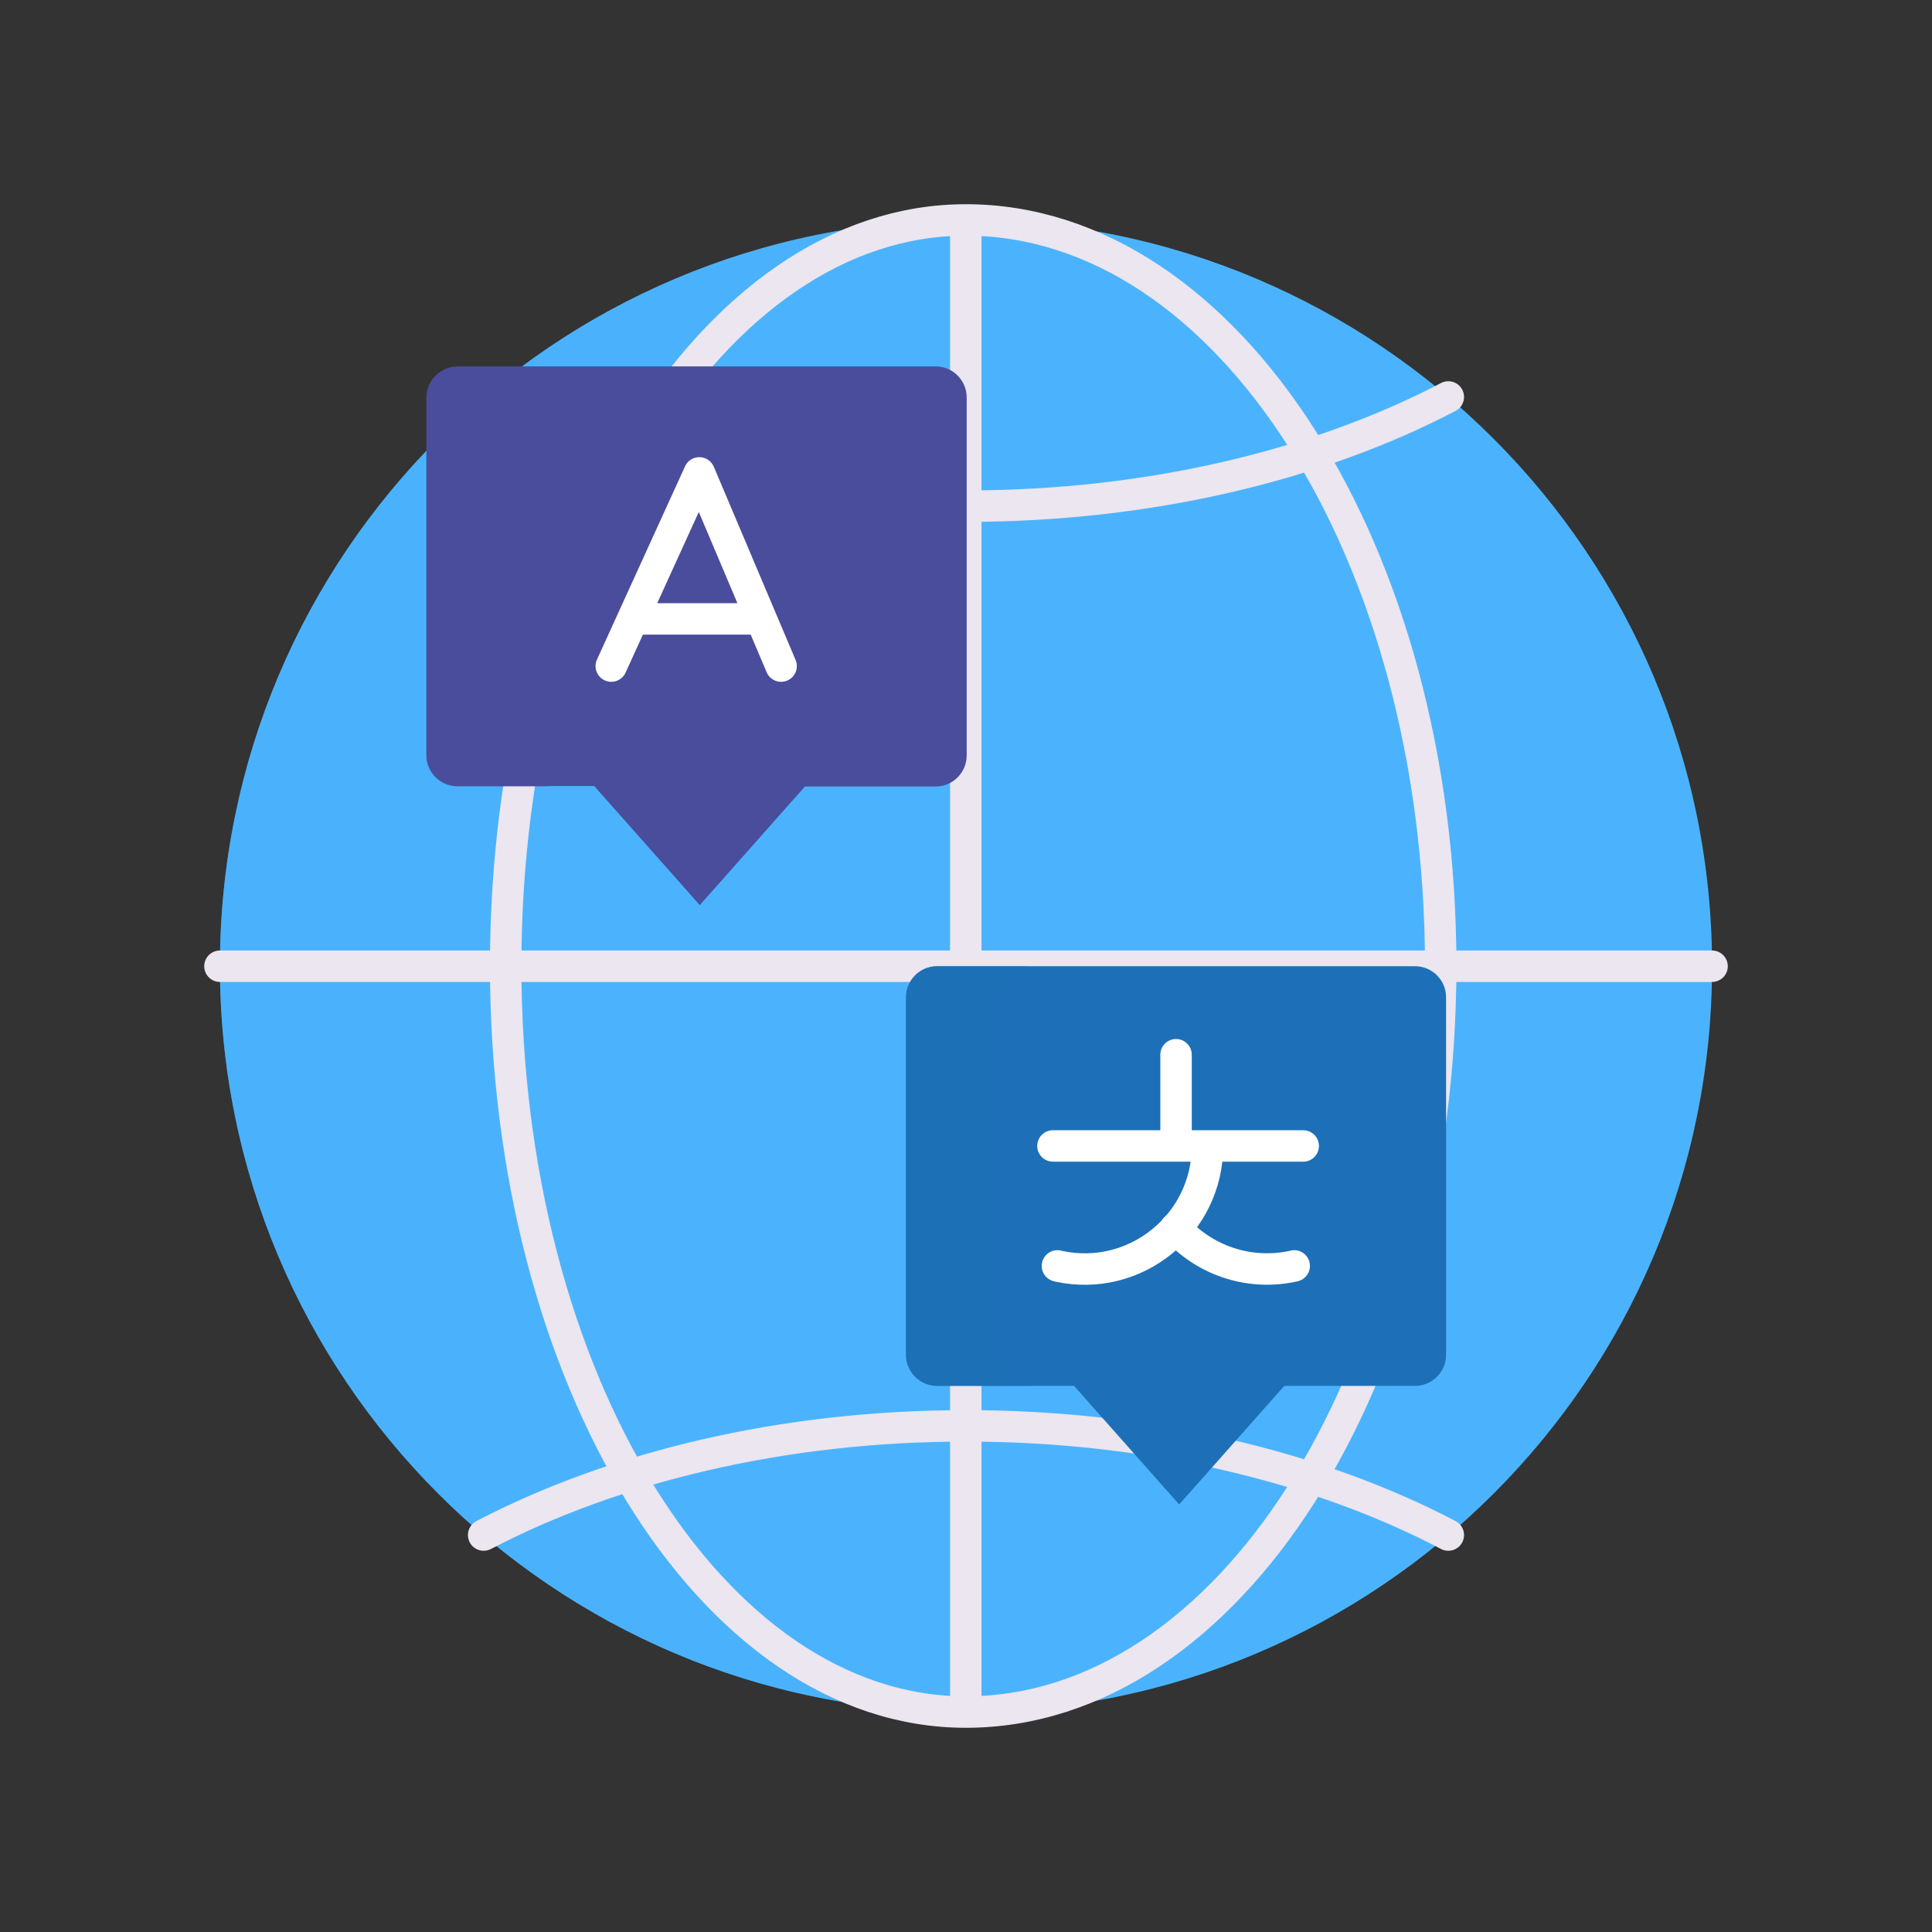<svg xmlns="http://www.w3.org/2000/svg" width="430" height="430" fill="none" viewBox="0 0 430 430"><rect x="0" y="0" width="430" height="430" fill="#333333" stroke="none"/><path fill="#4bb3fd" d="M381.049 215.05c0 91.7-74.3 166-166.1 166s-166-74.3-166-166 74.3-166.1 166-166.1 166.1 74.4 166.1 166.1"></path><path fill="#4bb3fd" d="M213.649 381.05c-91.1-.7-164.7-74.8-164.7-166 0-91.3 73.6-165.3 164.7-166-55.9 1.1-101.1 75-101.1 166s45.2 164.9 101.1 166" opacity=".5" style="mix-blend-mode:multiply"></path><path stroke="#ebe6ef" stroke-linecap="round" stroke-linejoin="round" stroke-miterlimit="10" stroke-width="7" d="M214.949 381.05c-56.6 0-102.4-74.3-102.4-166.1s45.9-166 102.4-166m0 332.1V48.95m0 332.1c58.4 0 105.7-74.3 105.7-166.1s-47.3-166-105.7-166M48.95 215.05h332.099"></path><path stroke="#ebe6ef" stroke-linecap="round" stroke-linejoin="round" stroke-miterlimit="10" stroke-width="7" d="M322.348 88.35c-28.9 15.1-66.4 24.3-107.3 24.3s-78.4-9.2-107.4-24.3m0 253.3c28.9-15.1 66.4-24.3 107.3-24.3s78.4 9.1 107.4 24.3"></path><path fill="#4a4c9c" d="m132.349 175.05 23.4 26.4 23.4-26.4h29.1c3.8 0 6.9-3.1 6.9-6.9v-79.7c0-3.8-3.1-6.9-6.9-6.9h-106.4c-3.8 0-6.9 3.1-6.9 6.9v79.6c0 3.8 3.1 6.9 6.9 6.9h30.5z"></path><path fill="#4a4c9c" d="M122.75 175.05h-21c-3.8 0-6.9-3.1-6.9-6.9v-79.6c0-3.8 3.1-6.9 6.9-6.9h20.9c-3.8 0-6.9 3.1-6.9 6.9v79.6c.1 3.8 3.2 6.9 7 6.9" opacity=".5" style="mix-blend-mode:multiply"></path><path stroke="#fff" stroke-linecap="round" stroke-linejoin="round" stroke-miterlimit="10" stroke-width="7" d="m173.849 148.25-18.2-43-19.6 43m33.301-10.5h-28.5"></path><path fill="#1d70b7" d="m239.048 308.45 23.4 26.4 23.4-26.4h29.1c3.8 0 6.9-3.1 6.9-6.9v-79.6c0-3.8-3.1-6.9-6.9-6.9h-106.4c-3.8 0-6.9 3.1-6.9 6.9v79.6c0 3.8 3.1 6.9 6.9 6.9z"></path><path fill="#1d70b7" d="M229.448 308.45h-20.9c-3.8 0-6.9-3.1-6.9-6.9v-79.6c0-3.8 3.1-6.9 6.9-6.9h20.9c-3.8 0-6.9 3.1-6.9 6.9v79.6c0 3.8 3.1 6.9 6.9 6.9" opacity=".5" style="mix-blend-mode:multiply"></path><path stroke="#fff" stroke-linecap="round" stroke-linejoin="round" stroke-miterlimit="10" stroke-width="7" d="M234.35 255.05h55.7m-28.3-20.3v20.3m-26.4 26.7.4.1c17 3.6 33-9.4 33-26.8"></path><path stroke="#fff" stroke-linecap="round" stroke-linejoin="round" stroke-miterlimit="10" stroke-width="7" d="M261.648 273.35c6.2 6.9 15.9 10.6 26 8.5l.4-.1"></path></svg>